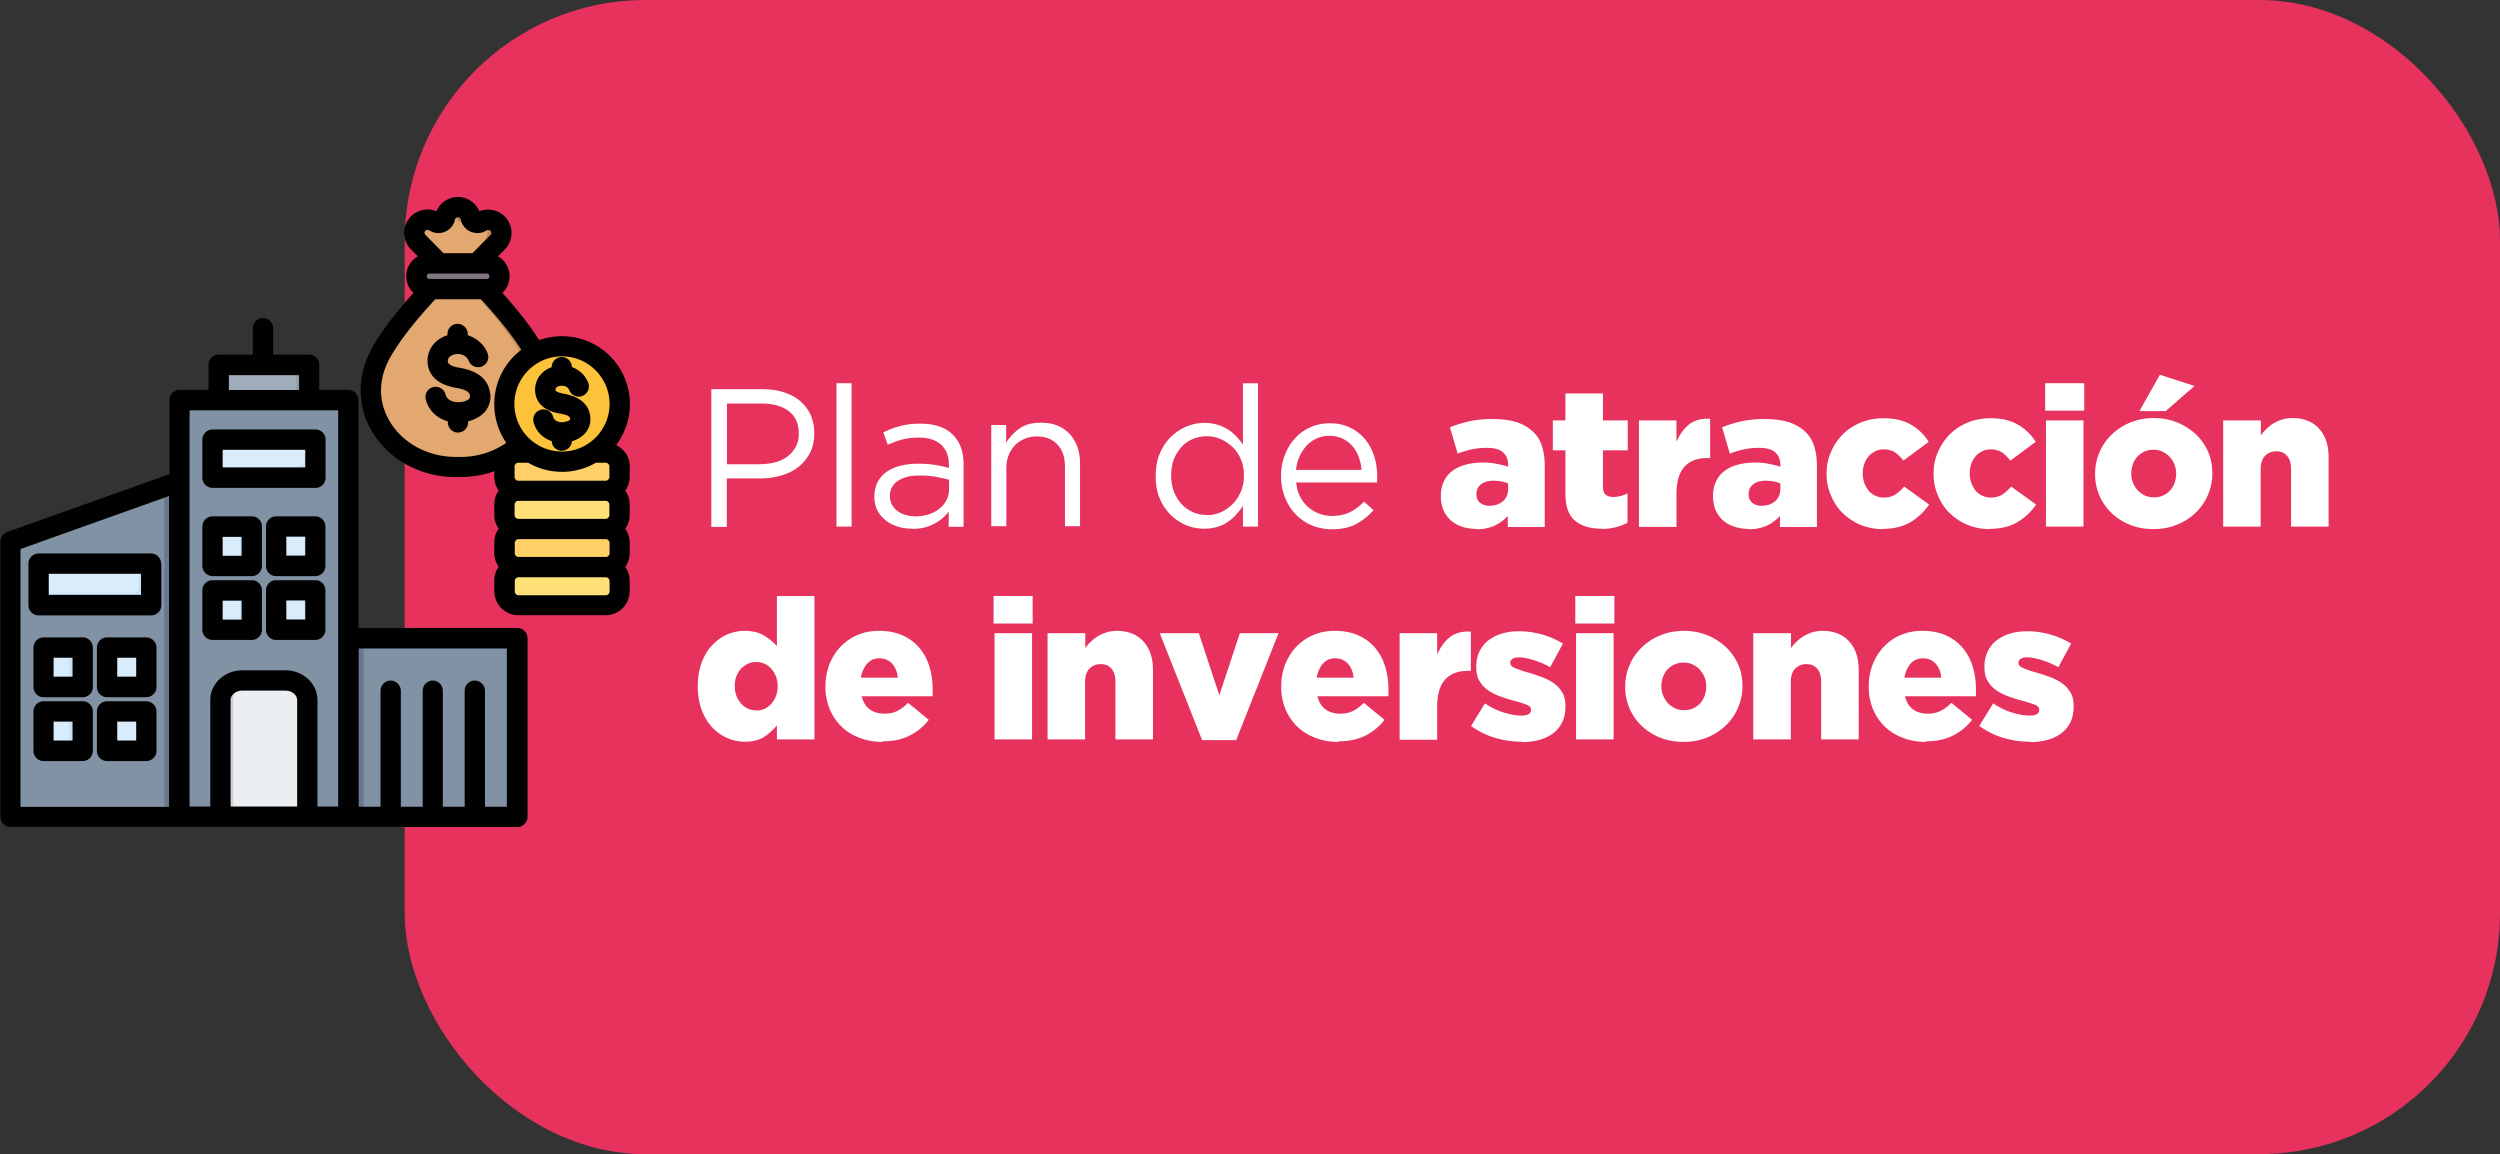 <svg id="Capa_2" data-name="Capa 2" xmlns="http://www.w3.org/2000/svg" viewBox="0 0 129.23 59.66"><rect x="0" y="0" width="129.23" height="59.66" fill="#333333" stroke="none"/><defs><clipPath id="clippath"><path style="fill:none;stroke-width:0" d="M0 10.18h32.57v32.57H0z"/></clipPath><style>.cls-1{fill:#8192a4}.cls-1,.cls-16,.cls-17,.cls-9{stroke-width:0}.cls-1,.cls-16,.cls-9{fill-rule:evenodd}.cls-9{fill:#d9ecfb}.cls-16{fill:#c5e1f7}.cls-17{fill:#fff}</style></defs><g id="Capa_3" data-name="Capa 3"><rect x="20.92" width="108.31" height="59.66" rx="12.45" ry="12.45" style="fill:#e7325d;stroke-width:0"/><path class="cls-17" d="M36.77 20.12h2.66c.4 0 .76.05 1.09.16s.61.25.84.45.41.43.54.71c.12.28.19.59.19.94v.02c0 .39-.07.72-.22 1.01-.15.29-.35.53-.6.73s-.55.34-.89.44c-.34.1-.7.15-1.08.15h-1.73v2.51h-.8v-7.1zm2.56 3.87c.29 0 .56-.04.8-.11s.45-.18.62-.32.3-.3.4-.49.14-.4.14-.64v-.02c0-.51-.17-.89-.52-1.16-.35-.26-.81-.39-1.39-.39h-1.8V24h1.76zM43.24 19.81h.78v7.41h-.78v-7.41zM47.16 27.33c-.24 0-.48-.03-.72-.1s-.45-.17-.63-.31-.33-.31-.44-.51-.17-.44-.17-.71v-.02c0-.28.05-.53.16-.75.11-.21.26-.39.46-.53s.44-.25.71-.32c.27-.07.58-.11.91-.11s.63.02.88.06c.25.04.49.09.73.16v-.16c0-.46-.14-.81-.41-1.05s-.65-.36-1.15-.36c-.31 0-.59.03-.85.1-.25.07-.5.16-.75.27l-.23-.64c.29-.14.58-.25.88-.33s.64-.12 1.03-.12c.74 0 1.31.19 1.69.58.37.37.55.88.55 1.54v3.21h-.77v-.78c-.18.24-.43.45-.74.62s-.69.27-1.15.27zm.16-.64c.24 0 .47-.03.68-.1s.39-.16.55-.29c.16-.12.28-.27.37-.44.09-.17.14-.36.14-.57v-.49c-.2-.05-.42-.1-.67-.15-.25-.05-.54-.07-.86-.07-.49 0-.86.1-1.13.29s-.4.45-.4.76v.02c0 .16.04.31.11.44s.17.24.29.33c.12.09.26.16.42.2.16.05.33.07.5.07zM51.23 21.97h.78v.91c.18-.28.41-.53.69-.73s.65-.3 1.11-.3c.32 0 .6.05.85.15s.46.25.63.43.3.41.4.66c.09.26.14.54.14.85v3.26h-.78v-3.06c0-.49-.12-.87-.38-1.15-.25-.28-.61-.43-1.08-.43a1.593 1.593 0 0 0-1.12.45c-.14.15-.25.32-.33.52-.08.2-.12.43-.12.67v3h-.78v-5.25zM62.24 27.33c-.32 0-.63-.06-.92-.18a2.541 2.541 0 0 1-1.37-1.38c-.14-.33-.21-.72-.21-1.15v-.02c0-.43.07-.81.21-1.15.14-.34.33-.62.57-.86.24-.23.5-.41.8-.54.3-.12.61-.19.92-.19a2.288 2.288 0 0 1 1.22.33c.16.1.31.22.44.36.13.14.25.28.35.43v-3.17h.78v7.41h-.78v-1.06c-.11.16-.23.3-.36.45s-.28.27-.44.38-.34.19-.54.25-.42.09-.67.09zm.15-.7c.24 0 .48-.05.71-.15s.43-.24.61-.42.32-.39.43-.64c.11-.25.16-.52.16-.83v-.02c0-.3-.05-.58-.16-.83-.1-.25-.25-.46-.43-.63-.18-.18-.38-.31-.61-.41s-.46-.15-.71-.15c-.26 0-.5.05-.72.14-.22.09-.42.22-.58.4s-.3.38-.4.63c-.1.25-.15.53-.15.85v.02c0 .31.05.59.15.84.1.25.23.46.4.64s.37.31.59.41c.22.1.46.14.71.14zM67 24.92c.03.28.09.52.2.74a1.787 1.787 0 0 0 .99.89c.21.08.43.12.66.12.37 0 .68-.07.94-.2s.5-.31.72-.54l.49.44c-.26.3-.57.54-.9.72-.34.18-.76.27-1.26.27-.36 0-.7-.07-1.02-.2-.32-.13-.59-.32-.83-.56-.24-.24-.42-.53-.56-.87-.14-.34-.21-.71-.21-1.12 0-.38.06-.74.19-1.07.12-.33.3-.63.52-.87.22-.25.49-.44.8-.58.31-.14.64-.21 1.01-.21.39 0 .73.07 1.04.22s.56.34.77.59c.21.25.37.54.48.88.11.34.16.7.16 1.09v.12s0 .1-.01.16h-4.16zm3.38-.64c-.02-.24-.07-.46-.15-.67-.08-.21-.19-.4-.33-.56-.14-.16-.31-.29-.51-.38-.2-.09-.43-.14-.69-.14-.22 0-.43.04-.63.13s-.37.21-.52.37c-.15.16-.27.34-.37.56-.1.22-.16.45-.19.7h3.38zM76.32 27.34c-.26 0-.51-.04-.73-.11-.22-.07-.42-.18-.58-.32s-.3-.32-.39-.53c-.09-.21-.14-.45-.14-.73v-.02c0-.28.05-.53.16-.75.1-.22.25-.4.44-.54s.41-.25.68-.32c.26-.07.56-.11.88-.11.26 0 .5.02.74.07s.43.09.58.15v-.09c0-.28-.09-.5-.27-.66-.18-.16-.46-.23-.83-.23-.29 0-.56.03-.79.08-.24.05-.48.13-.72.22l-.4-1.36c.31-.13.64-.23.99-.31s.76-.12 1.23-.12.91.06 1.25.17c.34.12.62.28.84.5.21.2.36.45.45.74.09.29.14.62.14 1.01v3.16h-1.91v-.57c-.19.21-.42.38-.68.5-.26.12-.57.19-.94.19zm.69-1.2c.28 0 .51-.08.69-.24.18-.16.26-.38.26-.66v-.25a1.998 1.998 0 0 0-.75-.14c-.28 0-.5.06-.66.19-.15.12-.23.29-.23.49v.02c0 .19.06.34.19.44.13.1.29.16.49.16zM82.78 27.33c-.58 0-1.04-.14-1.37-.42-.33-.28-.49-.74-.49-1.4v-2.23h-.65v-1.55h.65v-1.39h1.94v1.39h1.28v1.55h-1.28v1.86c0 .2.04.34.13.42.09.08.22.13.4.13.13 0 .25-.02.38-.05.12-.03.24-.08.36-.13v1.51a2.831 2.831 0 0 1-1.34.32zM84.72 21.73h1.94v1.11c.16-.37.37-.67.64-.89.27-.22.64-.33 1.1-.3v2.03h-.16c-.51 0-.9.15-1.17.45s-.41.76-.41 1.4v1.71h-1.94v-5.49zM90.39 27.34c-.26 0-.51-.04-.73-.11-.22-.07-.42-.18-.58-.32s-.3-.32-.39-.53c-.09-.21-.14-.45-.14-.73v-.02c0-.28.05-.53.16-.75.1-.22.25-.4.44-.54s.41-.25.68-.32c.26-.07.56-.11.88-.11.26 0 .5.02.74.07s.43.09.58.15v-.09c0-.28-.09-.5-.27-.66-.18-.16-.46-.23-.83-.23-.29 0-.56.03-.79.08-.24.05-.48.13-.72.22l-.4-1.36c.31-.13.64-.23.99-.31s.76-.12 1.23-.12.91.06 1.25.17c.34.12.62.28.84.5.21.2.36.45.45.74.09.29.14.62.14 1.01v3.16h-1.91v-.57c-.19.21-.42.38-.68.5-.26.12-.57.19-.94.19zm.69-1.2c.28 0 .51-.08.69-.24.18-.16.26-.38.26-.66v-.25a1.998 1.998 0 0 0-.75-.14c-.28 0-.5.06-.66.19-.15.12-.23.29-.23.49v.02c0 .19.06.34.19.44.13.1.29.16.49.16zM97.3 27.35c-.41 0-.79-.08-1.15-.23-.35-.15-.65-.36-.91-.61s-.45-.56-.6-.91a2.77 2.77 0 0 1-.22-1.1v-.02c0-.39.07-.75.22-1.1s.35-.65.6-.91c.26-.26.57-.47.93-.62.36-.15.76-.23 1.19-.23.57 0 1.04.11 1.42.33.38.22.69.52.92.89l-1.31.97c-.14-.18-.28-.32-.44-.43-.16-.1-.35-.15-.59-.15-.16 0-.3.03-.43.1s-.25.15-.34.26c-.09.11-.17.24-.22.39-.05.15-.08.3-.08.47v.02a1.412 1.412 0 0 0 .3.89c.09.11.21.2.34.26.14.06.28.1.45.1.23 0 .42-.05.58-.15.16-.1.32-.24.47-.42l1.29.93c-.26.38-.58.68-.96.91-.39.23-.88.35-1.48.35zM102.83 27.35c-.41 0-.79-.08-1.15-.23-.35-.15-.65-.36-.91-.61s-.45-.56-.6-.91a2.77 2.77 0 0 1-.22-1.1v-.02c0-.39.07-.75.22-1.1s.35-.65.6-.91c.26-.26.57-.47.93-.62.36-.15.76-.23 1.19-.23.57 0 1.04.11 1.42.33.38.22.69.52.92.89l-1.31.97c-.14-.18-.28-.32-.44-.43-.16-.1-.35-.15-.59-.15-.16 0-.3.03-.43.1s-.25.15-.34.26c-.09.11-.17.24-.22.39-.05.15-.08.3-.08.47v.02a1.412 1.412 0 0 0 .3.89c.09.11.21.2.34.26.14.06.28.1.45.1.23 0 .42-.05.58-.15.16-.1.32-.24.47-.42l1.29.93c-.26.38-.58.68-.96.91-.39.23-.88.35-1.48.35zM105.72 19.81h2.02v1.42h-2.02v-1.42zm.04 1.92h1.94v5.49h-1.94v-5.49zM111.32 27.35c-.44 0-.84-.07-1.21-.22a2.97 2.97 0 0 1-.96-.61 2.752 2.752 0 0 1-.85-2.02v-.02c0-.39.08-.76.23-1.11.15-.35.36-.65.63-.91s.59-.47.96-.62c.37-.15.78-.23 1.22-.23s.84.08 1.21.23c.37.15.69.36.96.61.27.26.48.56.63.9s.22.71.22 1.11v.02c0 .39-.08.76-.23 1.11s-.36.65-.63.91-.59.47-.96.62c-.37.15-.78.23-1.22.23zm.02-1.64c.18 0 .33-.03.48-.1.14-.06.26-.15.36-.26.1-.11.17-.24.23-.39.05-.15.08-.3.08-.46v-.02c0-.17-.03-.33-.09-.47a1.28 1.28 0 0 0-.24-.39c-.1-.11-.23-.2-.37-.27-.14-.07-.3-.1-.47-.1a1.117 1.117 0 0 0-.84.36c-.1.11-.17.24-.23.39-.05.15-.08.3-.08.46v.02c0 .17.03.33.09.47.06.15.14.28.24.39s.23.2.37.27c.14.07.3.1.47.1zm.3-6.34 1.8.58-1.49 1.3h-1.36l1.06-1.88zM114.93 21.73h1.94v.77c.09-.12.18-.23.29-.33a1.967 1.967 0 0 1 .8-.48c.16-.05.34-.08.53-.08.59 0 1.05.18 1.38.54.33.36.5.85.5 1.48v3.59h-1.94v-2.97c0-.3-.07-.53-.21-.69-.14-.16-.32-.23-.55-.23s-.43.08-.58.23-.23.39-.23.69v2.97h-1.94v-5.49zM38.5 38.34c-.32 0-.63-.07-.93-.2-.29-.13-.55-.32-.77-.56-.22-.24-.4-.54-.53-.89s-.2-.75-.2-1.19v-.02c0-.45.06-.85.19-1.2s.3-.66.53-.9.48-.44.77-.57c.29-.13.6-.2.92-.2.41 0 .75.08 1.01.24.26.16.49.34.67.55v-2.59h1.94v7.41h-1.94v-.73c-.18.23-.4.43-.66.6s-.59.25-1 .25zm.59-1.61c.15 0 .3-.03.43-.09s.25-.15.35-.26a1.348 1.348 0 0 0 .33-.9v-.02c0-.18-.03-.35-.09-.5a1.28 1.28 0 0 0-.24-.39c-.1-.11-.22-.2-.35-.26s-.28-.09-.43-.09-.3.03-.43.09-.25.15-.35.25c-.1.11-.18.24-.24.39-.06.15-.09.32-.09.5v.02a1.348 1.348 0 0 0 .33.9c.1.11.22.2.35.26s.28.09.43.09zM45.62 38.35c-.43 0-.83-.07-1.19-.21-.36-.14-.67-.33-.93-.58-.26-.25-.46-.55-.61-.9a2.94 2.94 0 0 1-.22-1.17v-.02c0-.4.07-.77.2-1.12.14-.35.33-.65.57-.91.25-.26.54-.47.88-.61.34-.15.71-.22 1.12-.22.47 0 .88.08 1.23.24.35.16.64.38.86.65.23.27.4.59.51.95.11.36.17.75.17 1.15v.39h-3.67c.08.3.21.53.42.68.21.15.46.22.77.22.23 0 .44-.04.63-.13s.39-.23.58-.43l1.07.88c-.26.34-.59.61-.98.81-.39.2-.86.3-1.41.3zm.79-3.32c-.03-.3-.13-.55-.3-.73-.17-.18-.39-.27-.65-.27s-.47.09-.63.27-.27.42-.33.73h1.91zM51.36 30.81h2.02v1.42h-2.02v-1.42zm.05 1.92h1.94v5.49h-1.94v-5.49zM54.16 32.73h1.94v.77c.09-.12.18-.23.29-.33a1.967 1.967 0 0 1 .8-.48c.16-.05.34-.08.53-.08.59 0 1.05.18 1.38.54.33.36.5.85.5 1.48v3.59h-1.94v-2.97c0-.3-.07-.53-.21-.69-.14-.16-.32-.23-.55-.23s-.43.08-.58.23-.23.39-.23.69v2.97h-1.94v-5.49zM59.94 32.73h2.03l1.06 3.21 1.06-3.21h2l-2.19 5.53h-1.76l-2.19-5.53zM69.18 38.35c-.43 0-.83-.07-1.19-.21-.36-.14-.67-.33-.93-.58-.26-.25-.46-.55-.61-.9a2.94 2.94 0 0 1-.22-1.17v-.02c0-.4.07-.77.2-1.12.14-.35.33-.65.57-.91.25-.26.54-.47.88-.61.34-.15.71-.22 1.12-.22.47 0 .88.08 1.23.24.35.16.64.38.86.65.23.27.4.59.51.95.11.36.17.75.17 1.15v.39H68.1c.08.3.21.53.42.68.21.15.46.22.77.22.23 0 .44-.04.63-.13s.39-.23.58-.43l1.07.88c-.26.34-.59.61-.98.81-.39.2-.86.3-1.41.3zm.79-3.32c-.03-.3-.13-.55-.3-.73-.17-.18-.39-.27-.65-.27s-.47.09-.63.27-.27.42-.33.73h1.91zM72.35 32.73h1.94v1.11c.16-.37.37-.67.64-.89.27-.22.64-.33 1.1-.3v2.03h-.16c-.51 0-.9.15-1.17.45s-.41.76-.41 1.4v1.71h-1.94v-5.49zM78.64 38.34c-.47 0-.92-.07-1.36-.2-.44-.13-.85-.34-1.24-.61l.72-1.17c.32.21.64.37.97.47s.63.16.92.16c.33 0 .49-.1.49-.29v-.02c0-.11-.07-.19-.22-.25s-.37-.13-.66-.21c-.27-.07-.52-.15-.76-.24s-.44-.2-.62-.33-.31-.29-.42-.48-.15-.42-.15-.7v-.02c0-.29.06-.55.17-.78.11-.23.27-.42.46-.57.2-.15.43-.27.7-.35.27-.08.56-.12.88-.12.41 0 .8.06 1.2.17.39.11.75.27 1.07.47l-.66 1.22c-.28-.16-.57-.28-.86-.37s-.54-.14-.76-.14c-.15 0-.26.03-.33.08-.08.05-.11.11-.11.19v.02c0 .11.08.19.23.26.15.06.37.14.67.23.27.07.52.16.76.25s.44.2.62.33.31.29.42.48.15.42.15.68v.02c0 .3-.05.57-.16.8s-.26.42-.46.57c-.2.16-.43.27-.71.35-.28.08-.58.12-.91.12zM81.43 30.81h2.02v1.42h-2.02v-1.42zm.04 1.92h1.94v5.49h-1.94v-5.49zM87.03 38.35c-.44 0-.84-.07-1.21-.22a2.97 2.97 0 0 1-.96-.61 2.752 2.752 0 0 1-.85-2.02v-.02c0-.39.08-.76.23-1.11.15-.35.36-.65.63-.91s.59-.47.96-.62c.37-.15.78-.23 1.22-.23s.84.08 1.21.23c.37.15.69.36.96.61.27.26.48.56.63.9s.22.71.22 1.11v.02c0 .39-.08.76-.23 1.11s-.36.65-.63.91-.59.47-.96.62c-.37.15-.78.23-1.22.23zm.02-1.64c.18 0 .33-.03.48-.1.14-.06.26-.15.36-.26.1-.11.17-.24.23-.39.05-.15.08-.3.08-.46v-.02c0-.17-.03-.33-.09-.47a1.28 1.28 0 0 0-.24-.39c-.1-.11-.23-.2-.37-.27-.14-.07-.3-.1-.47-.1a1.117 1.117 0 0 0-.84.36c-.1.11-.17.24-.23.39-.05.15-.08.3-.08.46v.02c0 .17.03.33.09.47.06.15.14.28.24.39s.23.2.37.27c.14.07.3.1.47.1zM90.64 32.73h1.94v.77c.09-.12.18-.23.29-.33a1.967 1.967 0 0 1 .8-.48c.16-.05.34-.08.53-.08.59 0 1.05.18 1.38.54.33.36.5.85.5 1.48v3.59h-1.94v-2.97c0-.3-.07-.53-.21-.69-.14-.16-.32-.23-.55-.23s-.43.08-.58.23-.23.39-.23.69v2.97h-1.94v-5.49zM99.55 38.35c-.43 0-.83-.07-1.19-.21-.36-.14-.67-.33-.93-.58-.26-.25-.46-.55-.61-.9a2.94 2.94 0 0 1-.22-1.17v-.02c0-.4.07-.77.2-1.12.14-.35.33-.65.57-.91.25-.26.54-.47.88-.61.34-.15.71-.22 1.12-.22.47 0 .88.08 1.23.24.35.16.64.38.86.65.23.27.4.59.51.95.11.36.17.75.17 1.15v.39h-3.67c.08.3.21.53.42.68.21.15.46.22.77.22.23 0 .44-.04.63-.13s.39-.23.58-.43l1.07.88c-.26.34-.59.61-.98.81-.39.2-.86.3-1.41.3zm.8-3.32c-.03-.3-.13-.55-.3-.73-.17-.18-.39-.27-.65-.27s-.47.09-.63.27-.27.42-.33.73h1.91zM104.91 38.34c-.47 0-.92-.07-1.36-.2-.44-.13-.85-.34-1.24-.61l.72-1.17c.32.21.64.37.97.47s.63.16.92.16c.33 0 .49-.1.49-.29v-.02c0-.11-.07-.19-.22-.25s-.37-.13-.66-.21c-.27-.07-.52-.15-.76-.24s-.44-.2-.62-.33-.31-.29-.42-.48-.15-.42-.15-.7v-.02c0-.29.06-.55.17-.78.11-.23.27-.42.46-.57.2-.15.43-.27.7-.35.27-.08.56-.12.88-.12.41 0 .8.06 1.2.17.39.11.75.27 1.07.47l-.66 1.22c-.28-.16-.57-.28-.86-.37s-.54-.14-.76-.14c-.15 0-.26.03-.33.08-.08.05-.11.11-.11.19v.02c0 .11.08.19.23.26.15.06.37.14.67.23.27.07.52.16.76.25s.44.2.62.33.31.29.42.48.15.42.15.68v.02c0 .3-.05.57-.16.8-.11.23-.26.42-.46.57-.2.16-.43.27-.71.35-.28.08-.58.12-.91.12z"/><g><path d="m24.64 13.61.45 1.33c1.16 1.25 2.01 2.3 2.54 3.24 1.7 2.99-.72 6.02-3.95 5.96-3.23.05-5.64-2.98-3.95-5.96.53-.93 1.38-1.99 2.54-3.24l.45-1.33-1.09-1.09a.682.682 0 0 1 0-.97c.23-.23.58-.27.85-.09.1.06.21.07.32.03.11-.05.18-.13.21-.25a.686.686 0 0 1 1.34 0 .354.354 0 0 0 .54.22.683.683 0 0 1 .85 1.06l-1.09 1.09z" style="fill:#e3a86f;fill-rule:evenodd;stroke-width:0"/><path d="m24.64 13.61.45 1.33c1.16 1.25 2.01 2.3 2.54 3.24 1.7 2.99-.72 6.02-3.95 5.96h-.38c3.04-.18 5.2-3.09 3.57-5.95-.53-.93-1.38-1.99-2.54-3.24l-.44-1.33 1.09-1.09a.682.682 0 0 0-.1-1.05h.01a.683.683 0 0 1 .85 1.06l-1.09 1.09zm-2.91-2.14c.14-.09.31-.13.47-.11-.04.06-.09.1-.16.13-.1.04-.21.04-.31-.02zm1.56-.65c.14.1.25.25.29.42.03.12.1.2.21.25.11.05.22.03.32-.03.09-.06.18-.09.28-.1a.433.433 0 0 1-.05-.12.694.694 0 0 0-.67-.54c-.14 0-.27.04-.38.12z" style="fill:#c58a59;fill-rule:evenodd;stroke-width:0"/><path d="M22.19 14.94h2.96c.37 0 .66-.3.66-.67s-.3-.67-.66-.67h-2.96c-.37 0-.66.3-.66.67s.3.67.66.67z" style="fill:#837683;fill-rule:evenodd;stroke-width:0"/><path d="M24.64 14.94h.52c.37 0 .66-.3.66-.67s-.3-.67-.66-.67h-.52c.37 0 .66.3.66.67s-.3.67-.66.67z" style="fill:#695f69;fill-rule:evenodd;stroke-width:0"/><path d="M31.31 29.32c.39 0 .72.33.72.72v.53c0 .4-.32.72-.72.72h-4.52c-.4 0-.72-.33-.72-.72v-.53c0-.4.32-.72.72-.72-.4 0-.72-.33-.72-.72v-.53c0-.4.32-.72.72-.72-.4 0-.72-.33-.72-.72v-.53c0-.4.32-.72.72-.72-.4 0-.72-.32-.72-.72v-.53c0-.4.32-.72.72-.72h4.52c.39 0 .72.33.72.72v.53c0 .4-.32.72-.72.72.39 0 .72.33.72.72v.53c0 .4-.32.72-.72.72.39 0 .72.32.72.72v.53c0 .4-.32.72-.72.72z" style="fill:#fee077;fill-rule:evenodd;stroke-width:0"/><path d="M31.31 25.38h-4.52c-.4 0-.72-.32-.72-.72v-.53c0-.4.32-.72.72-.72h4.52c.39 0 .72.33.72.72v.53c0 .4-.32.72-.72.72zm0 3.94h-4.52c-.4 0-.72-.33-.72-.72v-.53c0-.4.32-.72.72-.72h4.52c.39 0 .72.32.72.72v.53c0 .4-.32.72-.72.72z" style="fill:#fed067;fill-rule:evenodd;stroke-width:0"/><path d="M32.03 20.89c0 .2-.02.39-.06.58-.04.19-.09.38-.17.56s-.17.35-.28.52-.23.31-.37.45-.29.26-.45.37-.33.2-.52.28a2.99 2.99 0 0 1-1.72.17 2.917 2.917 0 0 1-1.08-.45c-.17-.11-.31-.23-.45-.37s-.26-.29-.37-.45-.2-.34-.28-.52-.13-.37-.17-.56a2.856 2.856 0 0 1 0-1.16c.04-.19.09-.38.17-.56s.17-.35.28-.52.23-.31.37-.45.29-.26.45-.37.33-.2.52-.28a2.99 2.99 0 0 1 1.72-.17c.19.04.38.1.56.17s.35.17.52.28.31.23.45.37.26.29.37.45.2.34.28.52.13.37.17.56c.04.19.06.39.06.58z" style="fill:#fcc23a;stroke-width:0"/><path class="cls-1" d="M26.09 32.99H14.44l-1.63-9.37L.98 27.85c-.27.09-.44.34-.44.62v13.1c0 .36.3.66.66.66h24.89c.36 0 .66-.3.66-.66v-7.92c0-.36-.3-.66-.66-.66z"/><path d="M18.8 32.99h-4.35l-1.63-9.37-4.33 1.54v17.06H18.8v-9.23z" style="fill:#67798e;fill-rule:evenodd;stroke-width:0"/><path class="cls-9" d="M7.48 29.14H2.33c-.19 0-.34.15-.34.34v1.46c0 .19.15.34.34.34h5.14c.19 0 .34-.15.34-.34v-1.46c0-.19-.15-.34-.34-.34z"/><path class="cls-16" d="M7.48 29.14h-.3v1.2c0 .19-.15.34-.34.34H1.99v.27c0 .19.15.34.34.34h5.14c.19 0 .34-.15.34-.34v-1.46c0-.19-.15-.34-.34-.34z"/><path class="cls-9" d="M3.88 37.01H2.34c-.19 0-.34.15-.34.34v1.55c0 .19.15.34.34.34h1.54c.19 0 .34-.15.34-.34v-1.55c0-.19-.15-.34-.34-.34zm3.6-3.61H5.94c-.19 0-.34.15-.34.34v1.55c0 .19.15.34.34.34h1.54c.19 0 .34-.15.34-.34v-1.55c0-.19-.15-.34-.34-.34zm-3.6 0H2.34c-.19 0-.34.15-.34.34v1.55c0 .19.15.34.34.34h1.54c.19 0 .34-.15.34-.34v-1.55c0-.19-.15-.34-.34-.34zm3.6 3.61H5.94c-.19 0-.34.15-.34.34v1.55c0 .19.15.34.34.34h1.54c.19 0 .34-.15.34-.34v-1.55c0-.19-.15-.34-.34-.34z"/><path class="cls-16" d="M3.88 37.01h-.64c.19 0 .34.15.34.34v1.55c0 .19-.15.34-.34.34h.64c.19 0 .34-.15.34-.34v-1.55c0-.19-.15-.34-.34-.34zm3.6-3.61h-.64c.19 0 .34.15.34.34v1.55c0 .19-.15.34-.34.34h.64c.19 0 .34-.15.34-.34v-1.55c0-.19-.15-.34-.34-.34zm-3.6 0h-.64c.19 0 .34.15.34.34v1.55c0 .19-.15.34-.34.34h.64c.19 0 .34-.15.34-.34v-1.55c0-.19-.15-.34-.34-.34zm3.6 3.61h-.64c.19 0 .34.15.34.34v1.55c0 .19-.15.34-.34.34h.64c.19 0 .34-.15.34-.34v-1.55c0-.19-.15-.34-.34-.34z"/><path d="M11.7 18.86h3.89c.22 0 .39.18.39.39v2.12H11.3v-2.12c0-.22.18-.39.39-.39z" style="fill:#9facba;fill-rule:evenodd;stroke-width:0"/><path d="M14.93 18.86h.66c.22 0 .39.18.39.39v2.12h-.66v-2.12a.39.39 0 0 0-.39-.39z" style="fill:#8e9da8;fill-rule:evenodd;stroke-width:0"/><path class="cls-1" d="M17.48 20.69H9.8c-.29 0-.53.24-.53.53v21.01h8.74V21.22c0-.29-.24-.53-.53-.53z"/><path class="cls-9" d="M16.01 22.73h-4.75c-.17 0-.31.14-.31.31v1.35c0 .17.14.31.31.31h4.75c.17 0 .31-.14.31-.31v-1.35c0-.17-.14-.31-.31-.31z"/><path class="cls-16" d="M16.01 22.73h-.28v1.1c0 .17-.14.31-.31.31h-4.47v.25c0 .17.14.31.31.31h4.75c.17 0 .31-.14.31-.31v-1.35c0-.17-.14-.31-.31-.31z"/><path class="cls-9" d="M12.69 30.59h-1.42c-.17 0-.31.14-.31.31v1.43c0 .17.14.31.31.31h1.42c.17 0 .31-.14.31-.31V30.9c0-.17-.14-.31-.31-.31zm3.32-3.33h-1.42c-.17 0-.31.14-.31.31V29c0 .17.14.31.31.31h1.42c.17 0 .31-.14.31-.31v-1.43c0-.17-.14-.31-.31-.31zm-3.32 0h-1.42c-.17 0-.31.14-.31.31V29c0 .17.14.31.31.31h1.42c.17 0 .31-.14.31-.31v-1.43c0-.17-.14-.31-.31-.31zm3.32 3.33h-1.42c-.17 0-.31.14-.31.31v1.43c0 .17.14.31.31.31h1.42c.17 0 .31-.14.31-.31V30.9c0-.17-.14-.31-.31-.31z"/><path class="cls-16" d="M12.69 30.59h-.59c.17 0 .31.14.31.31v1.43c0 .17-.14.31-.31.31h.59c.17 0 .31-.14.31-.31V30.9c0-.17-.14-.31-.31-.31zm3.32-3.33h-.59c.17 0 .31.14.31.31V29c0 .17-.14.31-.31.31h.59c.17 0 .31-.14.31-.31v-1.43c0-.17-.14-.31-.31-.31zm-3.32 0h-.59c.17 0 .31.14.31.31V29c0 .17-.14.31-.31.31h.59c.17 0 .31-.14.31-.31v-1.43c0-.17-.14-.31-.31-.31zm3.32 3.33h-.59c.17 0 .31.14.31.31v1.43c0 .17-.14.31-.31.31h.59c.17 0 .31-.14.31-.31V30.9c0-.17-.14-.31-.31-.31z"/><path d="M11.4 36.19v6.03h4.49v-6.03c0-.56-.51-1.02-1.13-1.02h-2.24c-.62 0-1.13.46-1.13 1.02z" style="fill:#eceff1;fill-rule:evenodd;stroke-width:0"/><path d="M11.4 36.19v6.03h.66v-6.03c0-.56.51-1.02 1.12-1.02h-.66c-.62 0-1.13.46-1.13 1.02z" style="fill:#d0d0d6;fill-rule:evenodd;stroke-width:0"/><g style="clip-path:url(#clippath)"><path d="M3.75 37.3h-.98v.98h.98v-.98zm1.05-.52v2.03c0 .29-.23.53-.52.53H2.25c-.29 0-.52-.24-.52-.53v-2.03c0-.29.23-.53.52-.53h2.03c.29 0 .52.24.52.53zm2.24.52h-.98v.98h.98v-.98zm1.05-.52v2.03c0 .29-.24.53-.53.53H5.53c-.29 0-.52-.24-.52-.53v-2.03c0-.29.23-.53.52-.53h2.03c.29 0 .53.24.53.53zM3.75 34h-.98v.98h.98V34zm1.05-.52v2.03c0 .29-.23.53-.52.53H2.25c-.29 0-.52-.24-.52-.53v-2.03c0-.29.23-.53.52-.53h2.03c.29 0 .52.24.52.53zm2.24.52h-.98v.98h.98V34zm1.05-.52v2.03c0 .29-.24.53-.53.53H5.53c-.29 0-.52-.24-.52-.53v-2.03c0-.29.23-.53.52-.53h2.03c.29 0 .53.24.53.53zm3.42-1.45h.98v-.98h-.98v.98zm-1.05.52v-2.03c0-.29.24-.53.53-.53h2.03c.29 0 .52.24.52.53v2.03c0 .29-.24.53-.52.53h-2.03c-.29 0-.53-.24-.53-.53zm5.32-1.51h-.98v.98h.98v-.98zm1.04-.52v2.03c0 .29-.23.53-.52.53h-2.03c-.29 0-.52-.24-.52-.53v-2.03c0-.29.23-.53.52-.53h2.03c.29 0 .52.24.52.53zm-5.31-1.79h.98v-.98h-.98v.98zm-1.05.52v-2.03c0-.29.24-.53.53-.53h2.03c.29 0 .52.24.52.53v2.03c0 .29-.24.53-.52.53h-2.03c-.29 0-.53-.24-.53-.53zm5.32-1.51h-.98v.98h.98v-.98zm1.04-.52v2.03c0 .29-.23.53-.52.53h-2.03c-.29 0-.52-.24-.52-.53v-2.03c0-.29.23-.53.52-.53h2.03c.29 0 .52.24.52.53zm-5.31-3.06h4.27v-.91h-4.27v.91zm-1.05.53v-1.96c0-.29.24-.53.53-.53h5.32c.29 0 .52.24.52.53v1.96c0 .29-.23.53-.52.53h-5.32c-.29 0-.53-.24-.53-.53zm-3.17 4.97H2.52v1.09h4.77v-1.09zm1.05-.52v2.14c0 .29-.23.53-.52.53H1.99c-.29 0-.52-.24-.52-.53v-2.14c0-.29.24-.53.52-.53h5.82c.29 0 .52.24.52.53zm17.88 4.38h-7.68v8.18h1.13v-5.99c0-.29.24-.53.52-.53s.53.24.53.53v5.99h1.13v-5.99c0-.29.23-.53.52-.53s.52.24.52.53v5.99h1.13v-5.99c0-.29.23-.53.52-.53s.53.24.53.53v5.99h1.13v-8.18zM1.06 41.7V28.38l7.68-2.74v16.07H1.06zm14.3-5.51c0-.27-.28-.49-.6-.49h-2.24c-.33 0-.6.22-.6.49v5.5h3.44v-5.5zM9.8 21.21h7.68v20.48h-1.07v-5.5c0-.85-.74-1.54-1.65-1.54h-2.24c-.91 0-1.65.69-1.65 1.54v5.5H9.8V21.21zm2.03-1.05h3.63v-.77h-3.63v.77zm15.44 12.83v9.23c0 .29-.24.53-.53.53H.54c-.29 0-.52-.24-.52-.53V28c0-.22.14-.42.35-.5l8.39-2.99v-3.83c0-.29.23-.53.52-.53h1.5v-1.29c0-.29.23-.53.52-.53h1.77v-1.36c0-.29.23-.53.52-.53s.53.24.53.53v1.36h1.86c.29 0 .52.24.52.53v1.29H18c.29 0 .53.24.53.53v11.78h8.21c.29 0 .53.24.53.53zm1.8-11.16s-.41 0-.47-.27a.529.529 0 0 0-.64-.38c-.28.07-.45.36-.38.64.12.47.47.83.94.98.01.28.24.5.52.5s.51-.22.52-.49c.28-.08.52-.23.69-.42.21-.24.3-.54.26-.87-.05-.44-.34-.99-1.38-1.17-.1-.02-.41-.08-.42-.2 0-.14.17-.19.22-.2.04 0 .38-.08.5.23a.526.526 0 1 0 .97-.41c-.16-.39-.47-.66-.84-.8a.52.52 0 0 0-1.04.01c-.55.19-.88.67-.86 1.22.02.37.21 1.01 1.3 1.18.49.08.51.21.51.26v.05c-.05.06-.21.12-.4.13zm2.44 6.24c0-.11-.09-.2-.19-.2H26.8c-.1 0-.19.09-.19.2v.53c0 .1.09.19.19.19h4.52c.1 0 .19-.09.19-.19v-.53zm0 1.97c0-.11-.09-.2-.19-.2H26.8c-.1 0-.19.09-.19.2v.53c0 .11.09.2.19.2h4.52c.1 0 .19-.09.19-.2v-.53zm-5.34-7.15c-.39-.57-.62-1.26-.62-2 0-1.15.55-2.17 1.4-2.81-.47-.74-1.14-1.58-2.09-2.61H22.5c-1.11 1.2-1.84 2.15-2.31 2.97-.64 1.12-.66 2.3-.05 3.33.69 1.17 2.04 1.88 3.53 1.85h.02c.92.02 1.78-.24 2.48-.73zm-4.22-10.85s0 .07.05.11l.93.94h1.49l.93-.94c.06-.06.06-.16 0-.22s-.15-.05-.2-.02c-.24.16-.54.18-.81.07a.856.856 0 0 1-.52-.63.16.16 0 0 0-.15-.12c-.08 0-.14.06-.15.12-.06.29-.25.51-.52.63-.27.11-.56.09-.81-.07a.166.166 0 0 0-.2.02.17.17 0 0 0-.05.11zm3.21 2.38c.08 0 .14-.06.14-.14s-.06-.14-.14-.14H22.2c-.08 0-.14.06-.14.14s.06.14.14.14h2.96zm3.89 4c-1.35 0-2.46 1.1-2.46 2.46s1.1 2.46 2.46 2.46 2.46-1.11 2.46-2.46-1.1-2.46-2.46-2.46zm-2.26 6.43h4.52c.1 0 .19-.09.19-.2v-.53c0-.11-.09-.2-.19-.2h-.51c-.52.3-1.11.47-1.75.47s-1.23-.17-1.75-.47h-.51c-.1 0-.19.09-.19.2v.53c0 .11.09.2.19.2zm4.52 1.97c.1 0 .19-.09.19-.2v-.53c0-.11-.09-.2-.19-.2h-4.52c-.1 0-.19.09-.19.2v.53c0 .11.09.2.19.2h4.52zm1.25-2.69c0-.5-.29-.92-.71-1.12.44-.59.71-1.32.71-2.12 0-1.94-1.57-3.51-3.51-3.51-.41 0-.81.07-1.18.2-.45-.71-1.06-1.5-1.9-2.44.23-.22.37-.52.37-.86 0-.44-.24-.83-.6-1.03l.35-.35c.47-.47.47-1.24 0-1.71a1.23 1.23 0 0 0-1.31-.27c-.19-.44-.63-.74-1.11-.74s-.93.3-1.11.74a1.21 1.21 0 0 0-1.31 1.98l.35.35c-.36.21-.6.59-.6 1.03 0 .34.14.64.37.86-.97 1.09-1.65 1.98-2.1 2.78-.82 1.44-.84 3.04-.04 4.38.88 1.49 2.58 2.4 4.45 2.36h.09c.62 0 1.22-.1 1.78-.3v.28c0 .27.09.52.23.72-.15.2-.23.45-.23.72v.53c0 .27.09.52.23.72-.15.2-.23.45-.23.72v.53c0 .27.09.52.23.72-.15.2-.23.45-.23.72v.53c0 .69.56 1.25 1.24 1.25h4.52c.69 0 1.24-.56 1.24-1.25v-.53c0-.27-.09-.52-.23-.72.15-.2.23-.45.23-.72v-.53c0-.27-.09-.52-.23-.72.15-.2.23-.45.23-.72v-.53c0-.27-.09-.52-.23-.72.15-.2.23-.45.23-.72v-.53zm-7.23-3.81c-.09-.71-.62-1.15-1.58-1.31-.59-.1-.6-.28-.6-.34-.01-.25.27-.33.35-.35.2-.05.58-.03.73.34a.526.526 0 1 0 .97-.41c-.19-.46-.57-.78-1.02-.92v-.06c0-.29-.24-.53-.53-.53s-.52.24-.52.53v.06c-.65.2-1.06.75-1.03 1.39.02.41.24 1.12 1.48 1.33.67.11.7.31.71.4.01.08-.01.12-.03.15-.09.11-.32.19-.56.19h-.03c-.26 0-.57-.11-.64-.4a.524.524 0 0 0-.64-.38c-.28.07-.45.36-.38.64.14.56.57.97 1.14 1.13v.05c0 .29.23.53.52.53s.53-.24.53-.53v-.05c.35-.09.66-.26.86-.49.23-.27.33-.6.28-.96z" style="fill:#010101;fill-rule:evenodd;stroke-width:0"/></g></g></g></svg>